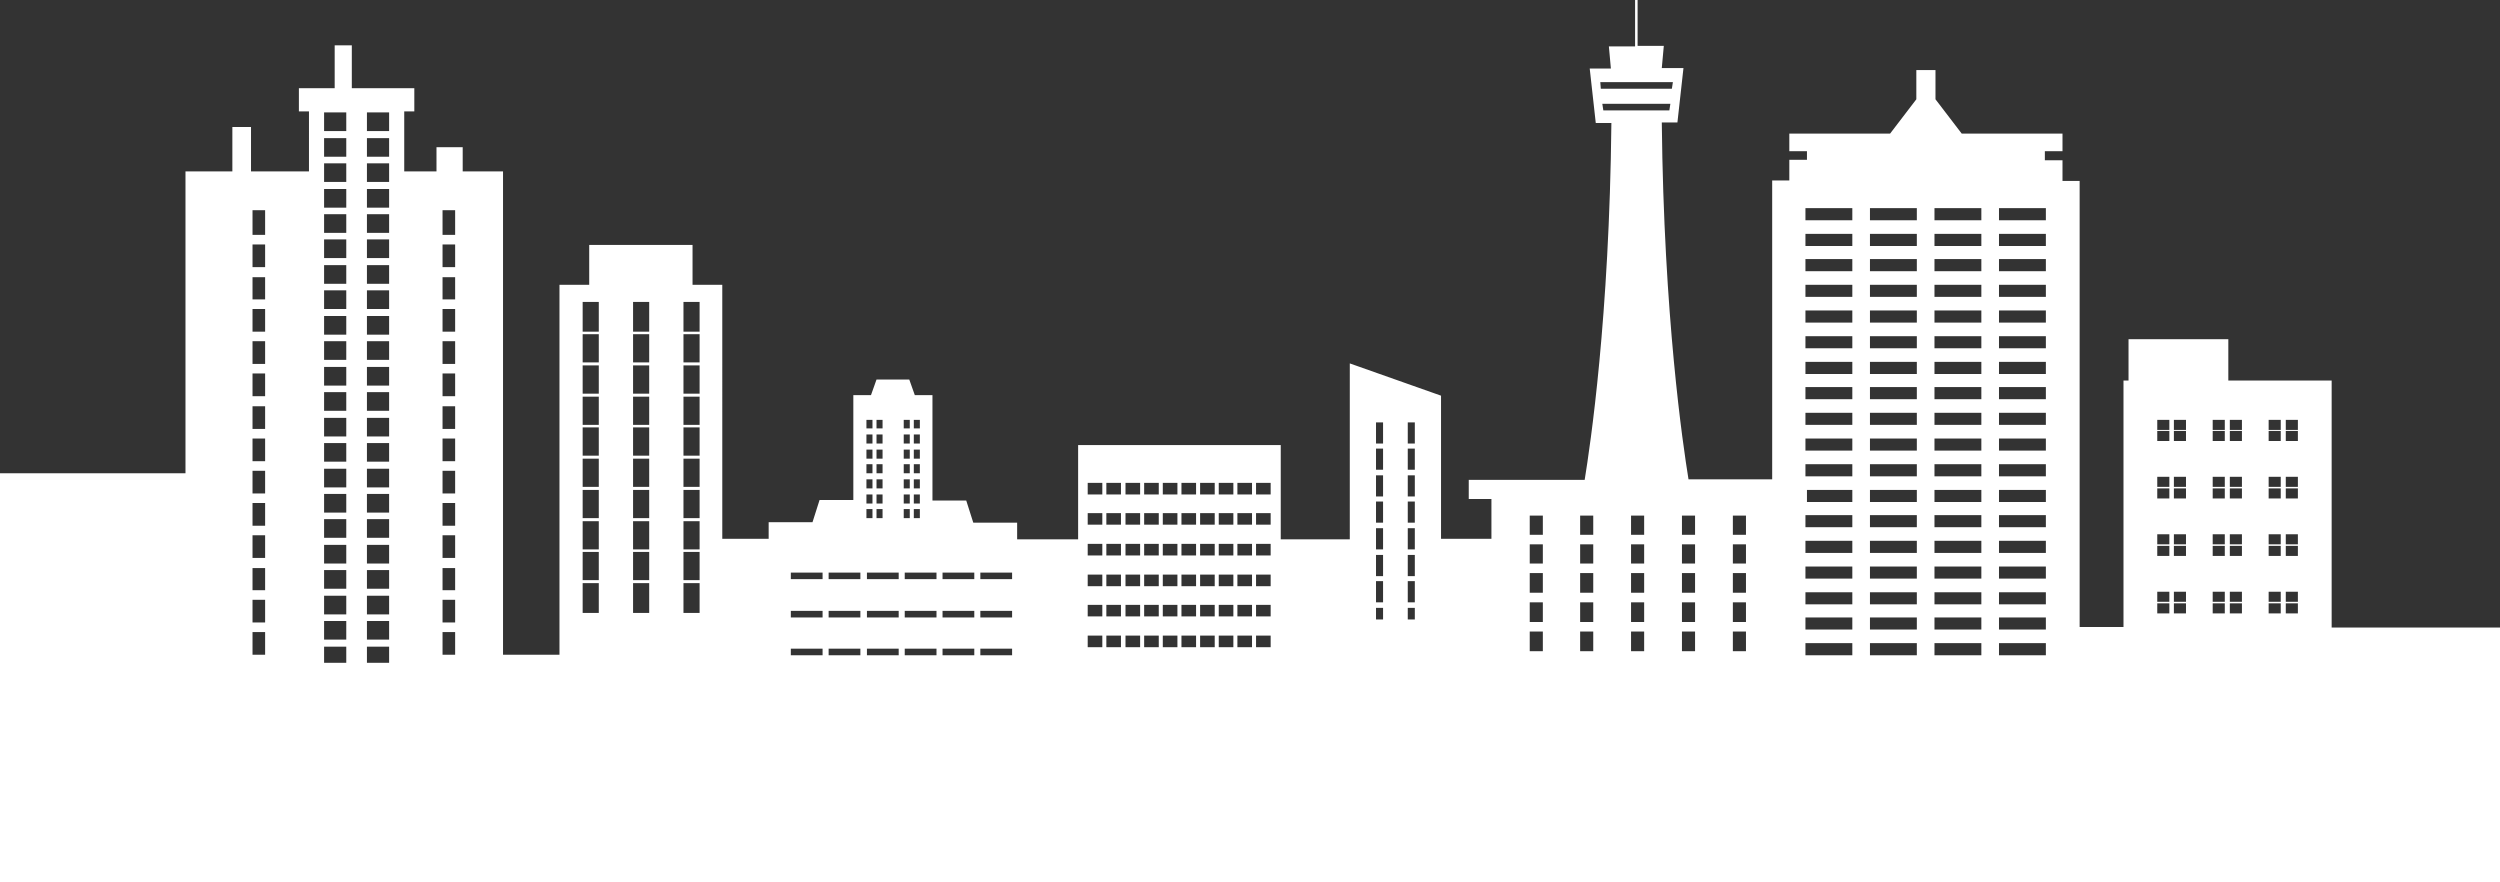 <?xml version="1.0" encoding="utf-8"?>
<!-- Generator: Adobe Illustrator 26.5.1, SVG Export Plug-In . SVG Version: 6.00 Build 0)  -->
<svg version="1.1" id="レイヤー_1" xmlns="http://www.w3.org/2000/svg" xmlns:xlink="http://www.w3.org/1999/xlink" x="0px"
	 y="0px" width="496px" height="175px" viewBox="0 0 496 175" style="enable-background:new 0 0 496 175;" xml:space="preserve">
<rect x="0" y="0" width="496" height="175" fill="#333333" stroke="none"/>
<style type="text/css">
	.st0{fill:#FFFFFF;}
</style>
<path class="st0" d="M462.6,124.4V75.5h-20.5v-8.2h-19.8v8.2h-1v48.9h-8.7V35.9h-3.4v-4.1h-3.5V30h3.5v-3.5h-20l-5.2-6.8v-5.8h-3.8
	v5.8l-5.2,6.8h-20V30h3.5v1.7h-3.5v4.1h-3.4v59.3H335c-1.1-6.8-4.9-32.3-5.3-70.8h3.1l1.2-10.8h-4.3l0.4-4.4h-5.2V0h-0.5v9.2h-5.2
	l0.4,4.4h-4.2l1.2,10.8h3.1c-0.4,38.7-4.2,64-5.3,70.8h-23v3.8h4.5v7.9h-10V78.5l-18.1-6.4v34.9h-13.7V88.3h-40.2v18.7h-12.1v-3.3
	h-8.7l-1.4-4.4H185V78.4h-3.5l-1.1-3.1h-6.5l-1.1,3.1h-3.5v20.8h-6.7l-1.4,4.4h-8.7v3.3h-9.2V56.5h-5.9v-7.9h-20.5v7.9h-5.9v73.4
	H99.8V34h-8v-4.8h-5.2V34h-6.4V22.1h2v-4.6H69.8V9h-3.4v8.5h-7.1v4.6h2V34H49.8v-8.8h-3.7V34h-9.3v59.9H0v36v31.5V175h496v-16.2
	v-28.8v-5.5H462.6z M317.5,16.3h14.4l-0.2,1.3h-14.1L317.5,16.3z M318.1,21.9l-0.2-1.3h13.5l-0.2,1.3H318.1z M52.6,129.9h-2.5v-4.5
	h2.5V129.9z M52.6,123.5h-2.5v-4.5h2.5V123.5z M52.6,117.1h-2.5v-4.4h2.5V117.1z M52.6,110.7h-2.5v-4.5h2.5V110.7z M52.6,104.3h-2.5
	v-4.5h2.5V104.3z M52.6,97.9h-2.5v-4.5h2.5V97.9z M52.6,91.5h-2.5V87h2.5V91.5z M52.6,85.1h-2.5v-4.5h2.5V85.1z M52.6,78.6h-2.5
	v-4.5h2.5V78.6z M52.6,72.2h-2.5v-4.5h2.5V72.2z M52.6,65.8h-2.5v-4.5h2.5V65.8z M52.6,59.4h-2.5V55h2.5V59.4z M52.6,53h-2.5v-4.5
	h2.5V53z M52.6,46.6h-2.5v-4.9h2.5V46.6z M68.7,131.5h-4.4v-3.2h4.4V131.5z M68.7,126.9h-4.4v-3.7h4.4V126.9z M68.7,121.9h-4.4v-3.7
	h4.4V121.9z M68.7,116.8h-4.4v-3.7h4.4V116.8z M68.7,111.8h-4.4v-3.7h4.4V111.8z M68.7,106.7h-4.4v-3.7h4.4V106.7z M68.7,101.7h-4.4
	V98h4.4V101.7z M68.7,96.7h-4.4V93h4.4V96.7z M68.7,91.6h-4.4v-3.7h4.4V91.6z M68.7,86.6h-4.4v-3.7h4.4V86.6z M68.7,81.5h-4.4v-3.7
	h4.4V81.5z M68.7,76.5h-4.4v-3.7h4.4V76.5z M68.7,71.4h-4.4v-3.7h4.4V71.4z M68.7,66.4h-4.4v-3.7h4.4V66.4z M68.7,61.3h-4.4v-3.7
	h4.4V61.3z M68.7,56.3h-4.4v-3.7h4.4V56.3z M68.7,51.2h-4.4v-3.7h4.4V51.2z M68.7,46.2h-4.4v-3.7h4.4V46.2z M68.7,41.2h-4.4v-3.7
	h4.4V41.2z M68.7,36.1h-4.4v-3.7h4.4V36.1z M68.7,31.1h-4.4v-3.7h4.4V31.1z M68.7,26h-4.4v-3.7h4.4V26z M77.2,131.5h-4.4v-3.2h4.4
	V131.5z M77.2,126.9h-4.4v-3.7h4.4V126.9z M77.2,121.9h-4.4v-3.7h4.4V121.9z M77.2,116.8h-4.4v-3.7h4.4V116.8z M77.2,111.8h-4.4
	v-3.7h4.4V111.8z M77.2,106.7h-4.4v-3.7h4.4V106.7z M77.2,101.7h-4.4V98h4.4V101.7z M77.2,96.7h-4.4V93h4.4V96.7z M77.2,91.6h-4.4
	v-3.7h4.4V91.6z M77.2,86.6h-4.4v-3.7h4.4V86.6z M77.2,81.5h-4.4v-3.7h4.4V81.5z M77.2,76.5h-4.4v-3.7h4.4V76.5z M77.2,71.4h-4.4
	v-3.7h4.4V71.4z M77.2,66.4h-4.4v-3.7h4.4V66.4z M77.2,61.3h-4.4v-3.7h4.4V61.3z M77.2,56.3h-4.4v-3.7h4.4V56.3z M77.2,51.2h-4.4
	v-3.7h4.4V51.2z M77.2,46.2h-4.4v-3.7h4.4V46.2z M77.2,41.2h-4.4v-3.7h4.4V41.2z M77.2,36.1h-4.4v-3.7h4.4V36.1z M77.2,31.1h-4.4
	v-3.7h4.4V31.1z M77.2,26h-4.4v-3.7h4.4V26z M90.3,129.9h-2.5v-4.5h2.5V129.9z M90.3,123.5h-2.5v-4.5h2.5V123.5z M90.3,117.1h-2.5
	v-4.4h2.5V117.1z M90.3,110.7h-2.5v-4.5h2.5V110.7z M90.3,104.3h-2.5v-4.5h2.5V104.3z M90.3,97.9h-2.5v-4.5h2.5V97.9z M90.3,91.5
	h-2.5V87h2.5V91.5z M90.3,85.1h-2.5v-4.5h2.5V85.1z M90.3,78.6h-2.5v-4.5h2.5V78.6z M90.3,72.2h-2.5v-4.5h2.5V72.2z M90.3,65.8h-2.5
	v-4.5h2.5V65.8z M90.3,59.4h-2.5V55h2.5V59.4z M90.3,53h-2.5v-4.5h2.5V53z M90.3,46.6h-2.5v-4.9h2.5V46.6z M118.8,121.6h-3.2v-5.9
	h3.2V121.6z M118.8,115.1h-3.2v-5.6h3.2V115.1z M118.8,109h-3.2v-5.6h3.2V109z M118.8,102.8h-3.2v-5.6h3.2V102.8z M118.8,96.6h-3.2
	V91h3.2V96.6z M118.8,90.4h-3.2v-5.6h3.2V90.4z M118.8,84.3h-3.2v-5.6h3.2V84.3z M118.8,78.1h-3.2v-5.6h3.2V78.1z M118.8,71.9h-3.2
	v-5.6h3.2V71.9z M118.8,65.8h-3.2v-5.9h3.2V65.8z M128.8,121.6h-3.2v-5.9h3.2V121.6z M128.8,115.1h-3.2v-5.6h3.2V115.1z M128.8,109
	h-3.2v-5.6h3.2V109z M128.8,102.8h-3.2v-5.6h3.2V102.8z M128.8,96.6h-3.2V91h3.2V96.6z M128.8,90.4h-3.2v-5.6h3.2V90.4z M128.8,84.3
	h-3.2v-5.6h3.2V84.3z M128.8,78.1h-3.2v-5.6h3.2V78.1z M128.8,71.9h-3.2v-5.6h3.2V71.9z M128.8,65.8h-3.2v-5.9h3.2V65.8z
	 M138.8,121.6h-3.2v-5.9h3.2V121.6z M138.8,115.1h-3.2v-5.6h3.2V115.1z M138.8,109h-3.2v-5.6h3.2V109z M138.8,102.8h-3.2v-5.6h3.2
	V102.8z M138.8,96.6h-3.2V91h3.2V96.6z M138.8,90.4h-3.2v-5.6h3.2V90.4z M138.8,84.3h-3.2v-5.6h3.2V84.3z M138.8,78.1h-3.2v-5.6h3.2
	V78.1z M138.8,71.9h-3.2v-5.6h3.2V71.9z M138.8,65.8h-3.2v-5.9h3.2V65.8z M181.3,83.3h1.2V85h-1.2V83.3z M181.3,86.2h1.2V88h-1.2
	V86.2z M181.3,89.2h1.2V91h-1.2V89.2z M181.3,92.1h1.2v1.8h-1.2V92.1z M181.3,95.1h1.2v1.8h-1.2V95.1z M181.3,98.1h1.2v1.8h-1.2
	V98.1z M181.3,101h1.2v1.8h-1.2V101z M179.3,83.3h1.2V85h-1.2V83.3z M179.3,86.2h1.2V88h-1.2V86.2z M179.3,89.2h1.2V91h-1.2V89.2z
	 M179.3,92.1h1.2v1.8h-1.2V92.1z M179.3,95.1h1.2v1.8h-1.2V95.1z M179.3,98.1h1.2v1.8h-1.2V98.1z M173.9,83.3h1.2V85h-1.2V83.3z
	 M173.9,86.2h1.2V88h-1.2V86.2z M173.9,89.2h1.2V91h-1.2V89.2z M173.9,92.1h1.2v1.8h-1.2V92.1z M173.9,95.1h1.2v1.8h-1.2V95.1z
	 M173.9,98.1h1.2v1.8h-1.2V98.1z M173.9,101h1.2v1.8h-1.2V101z M171.9,83.3h1.2V85h-1.2V83.3z M171.9,86.2h1.2V88h-1.2V86.2z
	 M171.9,89.2h1.2V91h-1.2V89.2z M171.9,92.1h1.2v1.8h-1.2V92.1z M171.9,95.1h1.2v1.8h-1.2V95.1z M171.9,98.1h1.2v1.8h-1.2V98.1z
	 M163.2,130h-6.3v-1.3h6.3V130z M163.2,122.5h-6.3v-1.3h6.3V122.5z M163.2,114.9h-6.3v-1.3h6.3V114.9z M170.7,130h-6.3v-1.3h6.3V130
	z M170.7,122.5h-6.3v-1.3h6.3V122.5z M170.7,114.9h-6.3v-1.3h6.3V114.9z M171.9,101h1.2v1.8h-1.2V101z M178.2,130H172v-1.3h6.3V130z
	 M178.2,122.5H172v-1.3h6.3V122.5z M178.2,114.9H172v-1.3h6.3V114.9z M179.3,101h1.2v1.8h-1.2V101z M185.8,130h-6.3v-1.3h6.3V130z
	 M185.8,122.5h-6.3v-1.3h6.3V122.5z M185.8,114.9h-6.3v-1.3h6.3V114.9z M193.3,130H187v-1.3h6.3V130z M193.3,122.5H187v-1.3h6.3
	V122.5z M193.3,114.9H187v-1.3h6.3V114.9z M200.8,130h-6.3v-1.3h6.3V130z M200.8,122.5h-6.3v-1.3h6.3V122.5z M200.8,114.9h-6.3v-1.3
	h6.3V114.9z M218.7,128.4h-2.9v-2.3h2.9V128.4z M218.7,122.3h-2.9V120h2.9V122.3z M218.7,116.3h-2.9v-2.3h2.9V116.3z M218.7,110.2
	h-2.9v-2.3h2.9V110.2z M218.7,104.1h-2.9v-2.3h2.9V104.1z M218.7,98.1h-2.9v-2.3h2.9V98.1z M222.4,128.4h-2.9v-2.3h2.9V128.4z
	 M222.4,122.3h-2.9V120h2.9V122.3z M222.4,116.3h-2.9v-2.3h2.9V116.3z M222.4,110.2h-2.9v-2.3h2.9V110.2z M222.4,104.1h-2.9v-2.3
	h2.9V104.1z M222.4,98.1h-2.9v-2.3h2.9V98.1z M226.2,128.4h-2.9v-2.3h2.9V128.4z M226.2,122.3h-2.9V120h2.9V122.3z M226.2,116.3
	h-2.9v-2.3h2.9V116.3z M226.2,110.2h-2.9v-2.3h2.9V110.2z M226.2,104.1h-2.9v-2.3h2.9V104.1z M226.2,98.1h-2.9v-2.3h2.9V98.1z
	 M229.9,128.4H227v-2.3h2.9V128.4z M229.9,122.3H227V120h2.9V122.3z M229.9,116.3H227v-2.3h2.9V116.3z M229.9,110.2H227v-2.3h2.9
	V110.2z M229.9,104.1H227v-2.3h2.9V104.1z M229.9,98.1H227v-2.3h2.9V98.1z M233.6,128.4h-2.9v-2.3h2.9V128.4z M233.6,122.3h-2.9V120
	h2.9V122.3z M233.6,116.3h-2.9v-2.3h2.9V116.3z M233.6,110.2h-2.9v-2.3h2.9V110.2z M233.6,104.1h-2.9v-2.3h2.9V104.1z M233.6,98.1
	h-2.9v-2.3h2.9V98.1z M237.3,128.4h-2.9v-2.3h2.9V128.4z M237.3,122.3h-2.9V120h2.9V122.3z M237.3,116.3h-2.9v-2.3h2.9V116.3z
	 M237.3,110.2h-2.9v-2.3h2.9V110.2z M237.3,104.1h-2.9v-2.3h2.9V104.1z M237.3,98.1h-2.9v-2.3h2.9V98.1z M241,128.4h-2.9v-2.3h2.9
	V128.4z M241,122.3h-2.9V120h2.9V122.3z M241,116.3h-2.9v-2.3h2.9V116.3z M241,110.2h-2.9v-2.3h2.9V110.2z M241,104.1h-2.9v-2.3h2.9
	V104.1z M241,98.1h-2.9v-2.3h2.9V98.1z M244.7,128.4h-2.9v-2.3h2.9V128.4z M244.7,122.3h-2.9V120h2.9V122.3z M244.7,116.3h-2.9v-2.3
	h2.9V116.3z M244.7,110.2h-2.9v-2.3h2.9V110.2z M244.7,104.1h-2.9v-2.3h2.9V104.1z M244.7,98.1h-2.9v-2.3h2.9V98.1z M248.4,128.4
	h-2.9v-2.3h2.9V128.4z M248.4,122.3h-2.9V120h2.9V122.3z M248.4,116.3h-2.9v-2.3h2.9V116.3z M248.4,110.2h-2.9v-2.3h2.9V110.2z
	 M248.4,104.1h-2.9v-2.3h2.9V104.1z M248.4,98.1h-2.9v-2.3h2.9V98.1z M252.1,128.4h-2.9v-2.3h2.9V128.4z M252.1,122.3h-2.9V120h2.9
	V122.3z M252.1,116.3h-2.9v-2.3h2.9V116.3z M252.1,110.2h-2.9v-2.3h2.9V110.2z M252.1,104.1h-2.9v-2.3h2.9V104.1z M252.1,98.1h-2.9
	v-2.3h2.9V98.1z M274.4,122.9H273v-2.3h1.4V122.9z M274.4,119.5H273v-4.2h1.4V119.5z M274.4,114.3H273v-4.2h1.4V114.3z M274.4,109
	H273v-4.2h1.4V109z M274.4,103.7H273v-4.2h1.4V103.7z M274.4,98.5H273v-4.2h1.4V98.5z M274.4,93.2H273V89h1.4V93.2z M274.4,88H273
	v-4.2h1.4V88z M280.7,122.9h-1.4v-2.3h1.4V122.9z M280.7,119.5h-1.4v-4.2h1.4V119.5z M280.7,114.3h-1.4v-4.2h1.4V114.3z M280.7,109
	h-1.4v-4.2h1.4V109z M280.7,103.7h-1.4v-4.2h1.4V103.7z M280.7,98.5h-1.4v-4.2h1.4V98.5z M280.7,93.2h-1.4V89h1.4V93.2z M280.7,88
	h-1.4v-4.2h1.4V88z M306.1,129.2h-2.6v-3.9h2.6V129.2z M306.1,123.4h-2.6v-3.9h2.6V123.4z M306.1,117.6h-2.6v-3.9h2.6V117.6z
	 M306.1,111.8h-2.6V108h2.6V111.8z M306.1,106.1h-2.6v-3.8h2.6V106.1z M316.1,129.2h-2.6v-3.9h2.6V129.2z M316.1,123.4h-2.6v-3.9
	h2.6V123.4z M316.1,117.6h-2.6v-3.9h2.6V117.6z M316.1,111.8h-2.6V108h2.6V111.8z M316.1,106.1h-2.6v-3.8h2.6V106.1z M326.2,129.2
	h-2.6v-3.9h2.6V129.2z M326.2,123.4h-2.6v-3.9h2.6V123.4z M326.2,117.6h-2.6v-3.9h2.6V117.6z M326.2,111.8h-2.6V108h2.6V111.8z
	 M326.2,106.1h-2.6v-3.8h2.6V106.1z M336.3,129.2h-2.6v-3.9h2.6V129.2z M336.3,123.4h-2.6v-3.9h2.6V123.4z M336.3,117.6h-2.6v-3.9
	h2.6V117.6z M336.3,111.8h-2.6V108h2.6V111.8z M336.3,106.1h-2.6v-3.8h2.6V106.1z M346.4,129.2h-2.6v-3.9h2.6V129.2z M346.4,123.4
	h-2.6v-3.9h2.6V123.4z M346.4,117.6h-2.6v-3.9h2.6V117.6z M346.4,111.8h-2.6V108h2.6V111.8z M346.4,106.1h-2.6v-3.8h2.6V106.1z
	 M367.5,130h-9.3v-2.4h9.3V130z M367.5,124.9h-9.3v-2.4h9.3V124.9z M367.5,119.9h-9.3v-2.4h9.3V119.9z M367.5,114.8h-9.3v-2.4h9.3
	V114.8z M367.5,109.7h-9.3v-2.4h9.3V109.7z M367.5,104.6h-9.3v-2.4h9.3V104.6z M367.5,99.6h-9v-2.4h9V99.6z M367.5,94.5h-9.3v-2.4
	h9.3V94.5z M367.5,89.4h-9.3V87h9.3V89.4z M367.5,84.3h-9.3v-2.4h9.3V84.3z M367.5,79.2h-9.3v-2.4h9.3V79.2z M367.5,74.2h-9.3v-2.4
	h9.3V74.2z M367.5,69.1h-9.3v-2.4h9.3V69.1z M367.5,64h-9.3v-2.4h9.3V64z M367.5,58.9h-9.3v-2.4h9.3V58.9z M367.5,53.8h-9.3v-2.4
	h9.3V53.8z M367.5,48.8h-9.3v-2.4h9.3V48.8z M367.5,43.7h-9.3v-2.4h9.3V43.7z M380.3,130H371v-2.4h9.3V130z M380.3,124.9H371v-2.4
	h9.3V124.9z M380.3,119.9H371v-2.4h9.3V119.9z M380.3,114.8H371v-2.4h9.3V114.8z M380.3,109.7H371v-2.4h9.3V109.7z M380.3,104.6H371
	v-2.4h9.3V104.6z M380.3,99.6H371v-2.4h9.3V99.6z M380.3,94.5H371v-2.4h9.3V94.5z M380.3,89.4H371V87h9.3V89.4z M380.3,84.3H371
	v-2.4h9.3V84.3z M380.3,79.2H371v-2.4h9.3V79.2z M380.3,74.2H371v-2.4h9.3V74.2z M380.3,69.1H371v-2.4h9.3V69.1z M380.3,64H371v-2.4
	h9.3V64z M380.3,58.9H371v-2.4h9.3V58.9z M380.3,53.8H371v-2.4h9.3V53.8z M380.3,48.8H371v-2.4h9.3V48.8z M380.3,43.7H371v-2.4h9.3
	V43.7z M393.1,130h-9.3v-2.4h9.3V130z M393.1,124.9h-9.3v-2.4h9.3V124.9z M393.1,119.9h-9.3v-2.4h9.3V119.9z M393.1,114.8h-9.3v-2.4
	h9.3V114.8z M393.1,109.7h-9.3v-2.4h9.3V109.7z M393.1,104.6h-9.3v-2.4h9.3V104.6z M393.1,99.6h-9.3v-2.4h9.3V99.6z M393.1,94.5
	h-9.3v-2.4h9.3V94.5z M393.1,89.4h-9.3V87h9.3V89.4z M393.1,84.3h-9.3v-2.4h9.3V84.3z M393.1,79.2h-9.3v-2.4h9.3V79.2z M393.1,74.2
	h-9.3v-2.4h9.3V74.2z M393.1,69.1h-9.3v-2.4h9.3V69.1z M393.1,64h-9.3v-2.4h9.3V64z M393.1,58.9h-9.3v-2.4h9.3V58.9z M393.1,53.8
	h-9.3v-2.4h9.3V53.8z M393.1,48.8h-9.3v-2.4h9.3V48.8z M393.1,43.7h-9.3v-2.4h9.3V43.7z M405.9,130h-9.3v-2.4h9.3V130z M405.9,124.9
	h-9.3v-2.4h9.3V124.9z M405.9,119.9h-9.3v-2.4h9.3V119.9z M405.9,114.8h-9.3v-2.4h9.3V114.8z M405.9,109.7h-9.3v-2.4h9.3V109.7z
	 M405.9,104.6h-9.3v-2.4h9.3V104.6z M405.9,99.6h-9.3v-2.4h9.3V99.6z M405.9,94.5h-9.3v-2.4h9.3V94.5z M405.9,89.4h-9.3V87h9.3V89.4
	z M405.9,84.3h-9.3v-2.4h9.3V84.3z M405.9,79.2h-9.3v-2.4h9.3V79.2z M405.9,74.2h-9.3v-2.4h9.3V74.2z M405.9,69.1h-9.3v-2.4h9.3
	V69.1z M405.9,64h-9.3v-2.4h9.3V64z M405.9,58.9h-9.3v-2.4h9.3V58.9z M405.9,53.8h-9.3v-2.4h9.3V53.8z M405.9,48.8h-9.3v-2.4h9.3
	V48.8z M405.9,43.7h-9.3v-2.4h9.3V43.7z M430.3,121.7H428v-2h2.4V121.7z M430.3,119.4H428v-2h2.4V119.4z M430.3,110.3H428v-2h2.4
	V110.3z M430.3,108H428v-2h2.4V108z M430.3,98.9H428v-2h2.4V98.9z M430.3,96.6H428v-2h2.4V96.6z M430.3,87.5H428v-2h2.4V87.5z
	 M430.3,85.3H428v-2h2.4V85.3z M433.7,121.7h-2.4v-2h2.4V121.7z M433.7,119.4h-2.4v-2h2.4V119.4z M433.7,110.3h-2.4v-2h2.4V110.3z
	 M433.7,108h-2.4v-2h2.4V108z M433.7,98.9h-2.4v-2h2.4V98.9z M433.7,96.6h-2.4v-2h2.4V96.6z M433.7,87.5h-2.4v-2h2.4V87.5z
	 M433.7,85.3h-2.4v-2h2.4V85.3z M441.4,121.7h-2.4v-2h2.4V121.7z M441.4,119.4h-2.4v-2h2.4V119.4z M441.4,110.3h-2.4v-2h2.4V110.3z
	 M441.4,108h-2.4v-2h2.4V108z M441.4,98.9h-2.4v-2h2.4V98.9z M441.4,96.6h-2.4v-2h2.4V96.6z M441.4,87.5h-2.4v-2h2.4V87.5z
	 M441.4,85.3h-2.4v-2h2.4V85.3z M444.8,121.7h-2.4v-2h2.4V121.7z M444.8,119.4h-2.4v-2h2.4V119.4z M444.8,110.3h-2.4v-2h2.4V110.3z
	 M444.8,108h-2.4v-2h2.4V108z M444.8,98.9h-2.4v-2h2.4V98.9z M444.8,96.6h-2.4v-2h2.4V96.6z M444.8,87.5h-2.4v-2h2.4V87.5z
	 M444.8,85.3h-2.4v-2h2.4V85.3z M452.5,121.7h-2.4v-2h2.4V121.7z M452.5,119.4h-2.4v-2h2.4V119.4z M452.5,110.3h-2.4v-2h2.4V110.3z
	 M452.5,108h-2.4v-2h2.4V108z M452.5,98.9h-2.4v-2h2.4V98.9z M452.5,96.6h-2.4v-2h2.4V96.6z M452.5,87.5h-2.4v-2h2.4V87.5z
	 M452.5,85.3h-2.4v-2h2.4V85.3z M455.9,121.7h-2.4v-2h2.4V121.7z M455.9,119.4h-2.4v-2h2.4V119.4z M455.9,110.3h-2.4v-2h2.4V110.3z
	 M455.9,108h-2.4v-2h2.4V108z M455.9,98.9h-2.4v-2h2.4V98.9z M455.9,96.6h-2.4v-2h2.4V96.6z M455.9,87.5h-2.4v-2h2.4V87.5z
	 M455.9,85.3h-2.4v-2h2.4V85.3z"/>
</svg>
